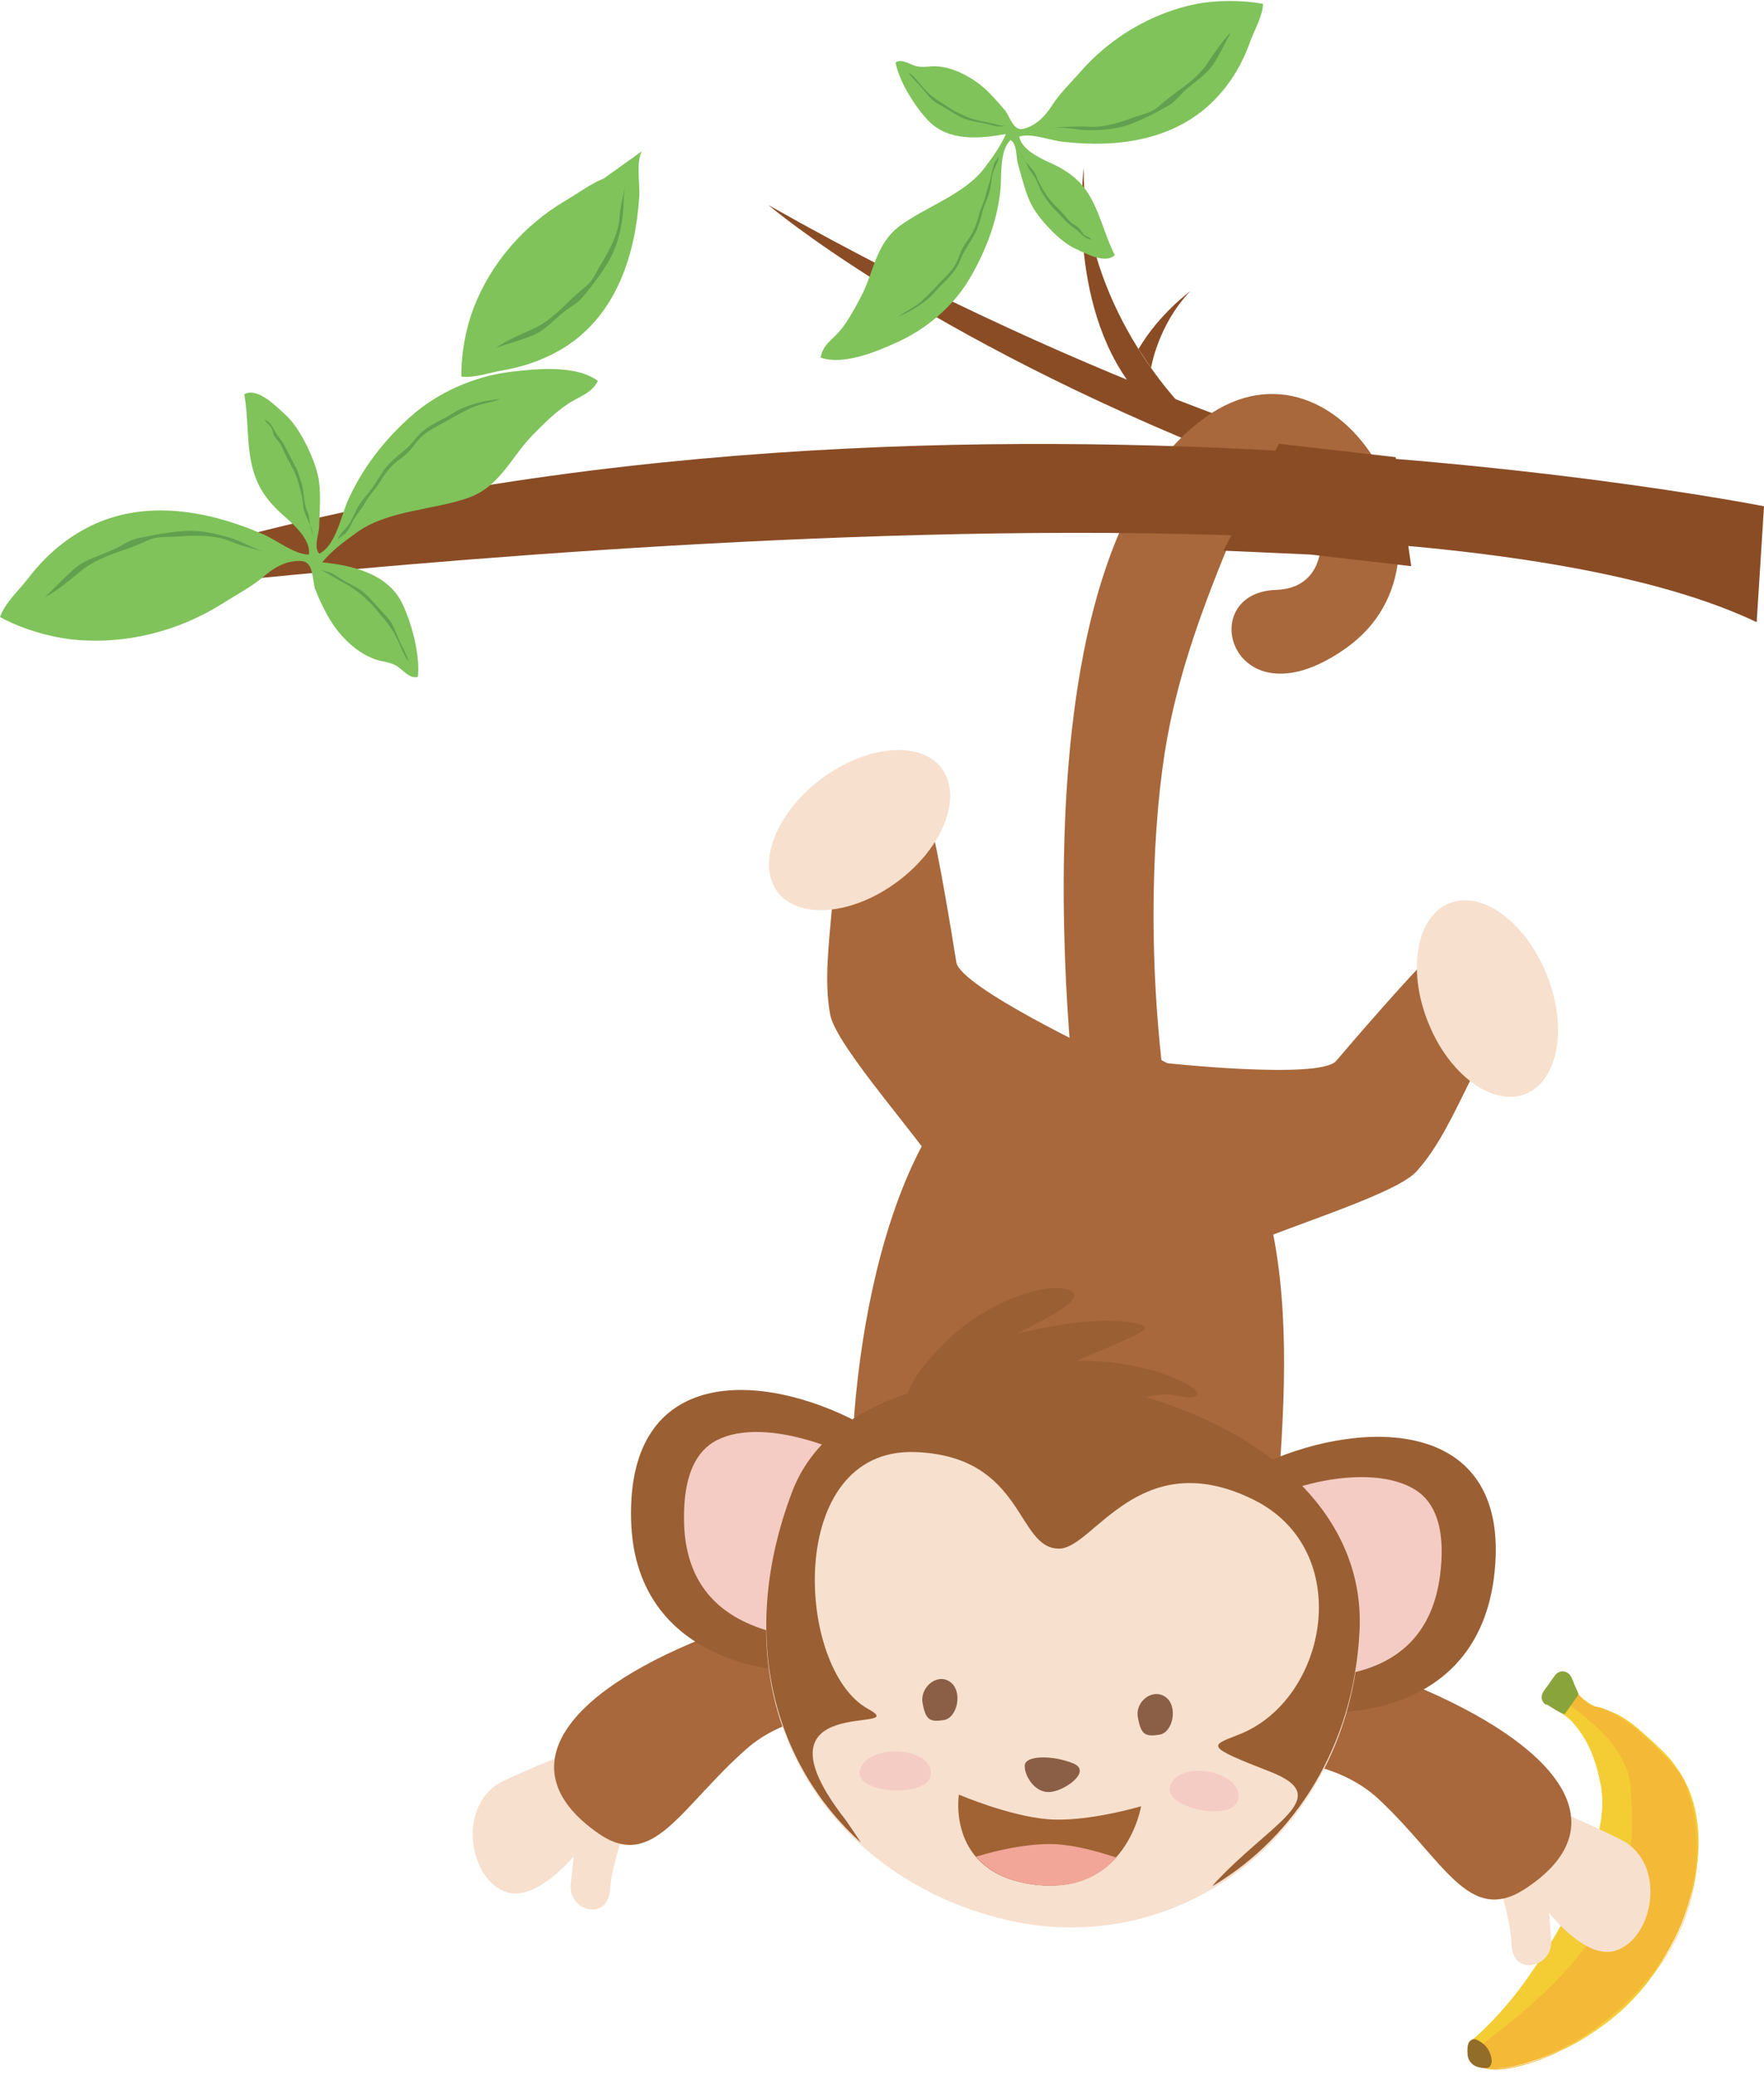 <?xml version="1.0" encoding="UTF-8"?><svg xmlns="http://www.w3.org/2000/svg" xmlns:xlink="http://www.w3.org/1999/xlink" height="481.5" preserveAspectRatio="xMidYMid meet" version="1.0" viewBox="0.1 -0.2 409.5 481.5" width="409.5" zoomAndPan="magnify"><g><g fill="#8a4c25"><path d="M320.2,108.5c0,0-62.6-16.3-141.7-61.1c0,0,35.5,30.3,108.1,59L320.2,108.5z"/><path d="M274.7,94.3c0,0-23.5-23.5-23-55.6c0,0-4.2,31.2,11.4,51.1L274.7,94.3z"/><path d="M267.3,85.2c0,0,1.6-10,9.1-17.8c0,0-7.2,5.2-12,13.4L267.3,85.2z"/></g><g><g><g><g><g><path d="M362.1,396.8c0,0,7.7,3.5,10,18.3c2.3,14.8-15.3,45.8-30.3,58.2c0,0-1.7,3.8,2.4,5.9 c4.1,2.1,24.3-2.7,36.7-17.8c12.4-15,19.8-40.7,4.8-55.3c-15-14.6-12.2-5.5-20.8-14.2L362.1,396.8z" fill="#f3cd33"/></g><g><path d="M362.3,396.8c1,0.5,1.9,1.3,2.7,2c2.2,2.1,3.9,4.9,5,7.7c0.9,2.2,1.6,4.6,2,6.9c0.3,1.7,0.5,3.3,0.5,5 c-0.1,3.4-0.8,6.7-1.8,10c-1.1,3.9-2.7,7.6-4.4,11.3c-1.9,4-4,7.9-6.3,11.7c-2.3,3.8-4.8,7.4-7.5,10.9c-2.5,3.1-5.1,6.2-8,8.9 c-0.6,0.6-1.3,1.2-2,1.8c-0.2,0.2-0.5,0.3-0.6,0.5c-0.1,0.2-0.1,0.4-0.2,0.6c-0.5,1.9,0.3,3.7,1.9,4.8c0.9,0.6,1.9,0.8,3,0.9 c1.3,0,2.6-0.1,3.8-0.3c3.6-0.6,7.2-1.8,10.5-3.3c4.2-1.8,8.3-4.2,11.9-7c3.9-3,7.3-6.6,10.2-10.6c2.7-3.8,5-7.9,6.7-12.2 c1.8-4.3,3.1-8.9,3.7-13.6c0.6-4.4,0.5-9-0.6-13.4c-1.1-4.3-3.1-8.4-6.1-11.7c-1.7-1.9-3.7-3.7-5.6-5.4 c-1.3-1.2-2.7-2.3-4.2-3.3c-1.6-1-3.2-1.8-5-2.2c-1.5-0.4-2.9-1-4.1-1.9c-1.1-0.8-2.1-1.8-3.1-2.8c0.1,0,0.2,0,0.4,0 C364.2,393.5,363.3,395.2,362.3,396.8c0,0.1-0.4,0.1-0.3,0c0.9-1.7,1.9-3.3,2.8-5c0-0.1,0.3-0.1,0.4,0 c1.6,1.6,3.3,3.3,5.5,4.2c1.3,0.5,2.7,0.7,4,1.3c2.8,1.2,5.2,3.2,7.4,5.2c1.9,1.7,3.9,3.5,5.6,5.4c1.4,1.7,2.7,3.6,3.7,5.6 c2,4,2.9,8.5,3,12.9c0.1,4.6-0.6,9.3-1.9,13.7c-1.3,4.5-3.2,8.9-5.5,13c-2.3,4.1-5.1,8-8.5,11.4c-3.4,3.5-7.4,6.4-11.6,8.9 c-3.6,2.1-7.5,3.7-11.5,4.9c-2.8,0.8-5.7,1.5-8.7,1.4c-0.8,0-1.7-0.1-2.5-0.4c-1.8-0.8-3.1-2.6-2.8-4.6c0-0.4,0.1-1,0.3-1.3 c0.2-0.2,0.5-0.4,0.7-0.6c0.3-0.3,0.7-0.6,1-0.9c1.4-1.3,2.7-2.6,4-4c2.9-3.1,5.5-6.4,7.9-9.9c2.6-3.7,5-7.5,7.2-11.4 c2.1-3.8,4-7.7,5.6-11.8c1.4-3.6,2.7-7.3,3.4-11.1c0.6-3.2,0.8-6.4,0.2-9.6c-0.8-4.3-2.1-8.5-4.6-12.1 c-1.2-1.8-2.7-3.5-4.5-4.6c-0.2-0.2-0.5-0.3-0.7-0.4C361.9,396.8,362.2,396.7,362.3,396.8z" fill="#f3cd33"/></g></g><g><g><path d="M364,393.4c-0.3,0.6-0.1,1.4,0.5,1.8c3.4,2.3,14,10.2,14.4,19.3c0.5,10.7,4.4,31-34.1,59.3 c-0.8,0.6-1.4,1.4-1.8,2.4c-0.4,1.2-0.3,2.7,1.7,3.4c3.8,1.4,22.6-1.9,38.2-20.8c15.5-18.8,11.4-40.5,6.8-47.7 c0-0.1-0.1-0.1-0.1-0.2c-1-1.1-12.2-14.3-19.3-15c-0.1,0-0.2,0-0.4-0.1c-0.6-0.2-2.4-1-3.7-2.8 C365.8,392.3,364.5,392.4,364,393.4L364,393.4z" fill="#f4b937"/></g><g><path d="M364.2,393.4c-0.3,0.7,0,1.4,0.6,1.8c0.3,0.2,0.5,0.4,0.8,0.5c0.7,0.5,1.3,1,2,1.5 c1.7,1.3,3.3,2.8,4.8,4.3c3.3,3.4,6.3,7.6,6.8,12.4c0.2,1.8,0.2,3.7,0.3,5.5c0.1,2,0.1,4.1,0,6.1c-0.2,2.4-0.5,4.8-1.1,7.2 c-0.7,2.8-1.7,5.6-2.9,8.3c-1.5,3.3-3.4,6.4-5.6,9.3c-2.7,3.7-5.7,7.1-8.9,10.2c-4.1,4-8.5,7.8-13,11.3c-0.7,0.5-1.3,1-2,1.5 c-0.6,0.4-1.2,0.8-1.7,1.4c-0.7,0.9-1.3,2.2-1,3.4c0.5,1.4,2,1.7,3.3,1.8c2.9,0.1,5.8-0.6,8.6-1.4c4.4-1.4,8.5-3.4,12.4-5.8 c5.1-3.2,9.7-7.2,13.7-11.7c3.6-4.1,6.7-8.6,8.9-13.7c1.8-4.2,3-8.6,3.5-13.2c0.4-3.9,0.4-7.8-0.2-11.6c-0.4-3-1.2-6-2.4-8.7 c-0.4-0.9-0.8-1.9-1.5-2.7c-0.7-0.8-1.4-1.6-2.1-2.3c-2.6-2.8-5.4-5.6-8.4-8c-1.6-1.2-3.2-2.4-5-3.3c-0.8-0.4-1.6-0.7-2.4-1 c-0.4-0.1-0.7-0.2-1.1-0.2c-0.4-0.1-0.7-0.2-1.1-0.4c-0.9-0.5-1.8-1.1-2.5-1.8c-0.4-0.4-0.7-1.1-1.3-1.2 C365,392.5,364.5,392.9,364.2,393.4c-0.1,0.1-0.4,0.1-0.4-0.1c0.4-0.8,1.4-1.1,2.2-0.7c0.6,0.3,0.9,0.9,1.3,1.3 c0.5,0.5,1,0.9,1.5,1.2c0.4,0.2,0.8,0.4,1.1,0.6c0.4,0.2,0.8,0.2,1.2,0.3c0.8,0.2,1.5,0.4,2.3,0.8c1.8,0.8,3.4,1.9,4.9,3 c1.7,1.3,3.3,2.7,4.9,4.2c2.2,2.1,4.4,4.3,6.4,6.7c0.6,0.7,1.1,1.6,1.5,2.5c0.6,1.2,1,2.5,1.4,3.9c1,3.3,1.5,6.8,1.6,10.2 c0.2,4.2-0.3,8.5-1.3,12.6c-1.2,4.8-3.1,9.4-5.7,13.5c-3.2,5.2-7.4,9.8-12,13.8c-4.1,3.5-8.6,6.6-13.5,8.9 c-3.5,1.7-7.2,3-11,3.7c-1.3,0.2-2.5,0.4-3.8,0.3c-1.1,0-2.2-0.2-3.1-0.8c-0.9-0.6-1.1-1.6-0.9-2.7c0.3-1.4,1.2-2.3,2.3-3.1 c2.6-1.9,5.1-3.9,7.5-5.9c4.1-3.4,8-7.1,11.6-11.1c2.8-3.2,5.4-6.5,7.7-10.1c1.8-2.9,3.3-5.9,4.5-9c1-2.6,1.7-5.3,2.1-8 c0.4-2.3,0.5-4.5,0.5-6.8c0-1.9-0.1-3.8-0.2-5.7c-0.1-0.9-0.1-1.9-0.2-2.8c-0.2-2.5-1.2-4.8-2.4-6.9c-2.4-4-5.9-7.3-9.6-10.1 c-0.6-0.5-1.2-0.9-1.8-1.3c-0.3-0.2-0.6-0.4-0.9-0.7c-0.4-0.5-0.4-1-0.2-1.6C363.9,393.2,364.3,393.2,364.2,393.4z" fill="#f4b937"/></g></g></g><g><g><g><path d="M359,395.2c1.5,1,3.5,2.2,4.3,2.3l3.1-4.5l-1.6-3.8c-0.7-1.6-2.9-1.8-3.8-0.3l-2.5,3.6 C357.9,393.4,358.1,394.6,359,395.2z" fill="#8aa43c"/></g><g><path d="M359.1,395.1c0.8,0.5,1.5,1,2.3,1.5c0.6,0.3,1.2,0.7,1.9,0.8c0,0-0.1,0-0.1,0.1c1-1.5,2.1-3,3.1-4.5 c0,0.1,0,0.2,0,0.2c-0.3-0.8-0.6-1.5-1-2.3c-0.3-0.8-0.6-1.9-1.3-2.4c-0.6-0.4-1.4-0.5-2-0.2c-0.4,0.2-0.7,0.5-1,0.9 c-0.6,0.8-1.1,1.6-1.7,2.5c-0.2,0.3-0.4,0.6-0.6,0.9C358.1,393.5,358.3,394.5,359.1,395.1c0.1,0.1,0,0.5-0.2,0.3 c-1-0.7-1.2-2-0.5-3c0.3-0.5,0.6-0.9,1-1.4c0.5-0.7,0.9-1.3,1.4-2c0.4-0.6,1-1.2,1.8-1.3c1-0.1,1.9,0.5,2.3,1.4 c0.3,0.6,0.5,1.1,0.7,1.7c0.3,0.7,0.6,1.3,0.9,2c0.1,0.3-0.3,0.7-0.4,0.9c-0.9,1.3-1.8,2.6-2.7,3.8c0,0-0.1,0.1-0.1,0.1 c-0.6-0.1-1.3-0.5-1.8-0.8c-0.8-0.5-1.6-1-2.4-1.5C358.8,395.3,358.9,395,359.1,395.1z" fill="#8aa43c"/></g></g></g><g><g><path d="M342.6,473.3c1.4,0.6,3.7,2.2,3.6,5.3c0,0.6-0.5,1.2-1.2,1.1c-1.8,0-5-0.7-4-5.5 C341.2,473.5,341.9,473,342.6,473.3z" fill="#926d2a"/></g><g><path d="M342.7,473.1c1.2,0.5,2.4,1.4,3,2.6c0.6,1.1,1.3,3.5-0.3,4c-0.4,0.1-1,0.1-1.4,0c-0.5-0.1-1-0.2-1.4-0.4 c-1-0.5-1.7-1.4-1.8-2.6c-0.1-0.8-0.1-1.9,0.2-2.7C341.2,473.4,342,472.9,342.7,473.1c0.1,0.1-0.1,0.3-0.3,0.3 c-1.6-0.6-1.6,2.6-1.4,3.5c0.2,0.9,0.8,1.7,1.7,2.2c0.7,0.4,1.5,0.5,2.2,0.5c1.8,0,0.8-3,0.3-3.8c-0.7-1.1-1.7-1.9-2.8-2.4 C342.3,473.3,342.6,473.1,342.7,473.1z" fill="#926d2a"/></g></g></g><g><path d="M250.2,240.8c-36.7-2.3-50.3,54.6-52.2,93.7c-2.4,48.4,16.5,67.2,16.5,67.2l35.6,24.3 c31.2-3.3,44.9-50,47.1-85.5C299.1,310.8,303.6,244.2,250.2,240.8z" fill="#a8683b"/></g><g><path d="M345.8,430.1c0,0,5,13.6,5.2,21.1c0.3,7.4,9.6,5.3,9.2-1.1c-0.5-6.4-0.5-6.4-0.5-6.4s8.2,10.7,15.1,8.9 c9-2.3,12.7-20.3,1.5-25.9c-11.3-5.6-18.6-8.2-18.6-8.2L345.8,430.1z" fill="#f7e0ce"/></g><g><path d="M292,407.8c9.1,0.3,20.4,2.3,28.2,9.6c15.1,14.1,20.8,29.3,33.9,20.8c21.2-13.8,9.9-31.7-23.2-46.2 c-14.8-6.5-30.2-11-40.5-12.8L292,407.8z" fill="#a8683b"/></g><g><path d="M147.6,417.5c0,0-5.4,13.5-5.9,20.9c-0.5,7.4-9.8,5-9.1-1.4c0.7-6.4,0.7-6.4,0.7-6.4s-8.5,10.4-15.4,8.4 c-9-2.6-12.1-20.7-0.7-26c11.4-5.3,18.8-7.6,18.8-7.6L147.6,417.5z" fill="#f7e0ce"/></g><g><path d="M202,396.9c-9.1,0-20.5,1.7-28.5,8.7c-15.5,13.6-21.7,28.6-34.5,19.7c-20.7-14.4-8.9-32,24.6-45.4 c15-6,30.5-10.1,40.9-11.5L202,396.9z" fill="#a8683b"/></g><g><path d="M256.6,244.7c0,0-33.6-15.8-34.5-21.6c-0.9-5.8-4.3-26.3-5.9-31.9c-1.6-5.6-27.7-8-25.1-3 c6.2,12.4-1.1,31.6,1.7,47c1.4,7.7,22.5,30.5,28.1,40.4C225.5,283.9,256.6,244.7,256.6,244.7z" fill="#a8683b"/></g><g><path d="M269.6,246.4c0,0,36.9,4.1,40.7-0.4c3.8-4.5,17.4-20.2,21.7-24.2c4.3-4,27.8,7.6,23,10.6 c-11.8,7.3-15.5,27.5-26,39.2c-5.2,5.9-35.2,14.3-45.1,19.8C275.6,296,269.6,246.4,269.6,246.4z" fill="#a8683b"/></g><g><path d="M336.6,209.4c-7.6,3-9.9,15.4-5,27.6c4.8,12.2,15,19.7,22.6,16.7c7.6-3,9.9-15.4,5-27.6 C354.3,213.8,344.2,206.4,336.6,209.4z" fill="#f7e0ce"/></g><g><path d="M199.7,330.1c22.8,12.1,10.4,39.5,10.4,39.5s-2.4,13.6-13.2,17c-10.9,3.4-49.6,1.4-50.3-34.3 C145.8,316.6,177,318,199.7,330.1z" fill="#9a5f33"/></g><g><path d="M179.2,378.5c8.6,2.3,16.3,1.5,18.7,0.8c5.5-1.7,7.3-10.1,7.3-10.2l0.2-1.1l0.4-1c0.2-0.4,2.5-5.9,2.6-12.3 c0.1-7.5-2.8-12.5-9.1-15.9c-4.1-2.2-8.5-4-12.8-5.1c-9.3-2.5-17.3-2-21.8,1.5c-4.1,3.2-6,9.2-5.8,17.9 C159.2,366.4,166,374.9,179.2,378.5C179.2,378.5,179.2,378.5,179.2,378.5z" fill="#f5ccc4"/></g><g><path d="M296.3,338.2c-23.9,9.6-14.5,38.2-14.5,38.2s0.9,13.7,11.4,18.3c10.5,4.6,49.1,6.7,53.7-28.7 C351.4,330.6,320.2,328.6,296.3,338.2z" fill="#9a5f33"/></g><g><path d="M311.5,388.5c-8.8,1.4-16.3-0.2-18.6-1.2c-5.3-2.3-6.1-10.8-6.1-10.9l-0.1-1.2l-0.3-1 c-0.1-0.4-1.9-6.2-1.3-12.5c0.7-7.4,4.1-12.1,10.7-14.8c4.3-1.7,8.9-3,13.2-3.7c9.6-1.5,17.4-0.1,21.5,3.8c3.7,3.6,5,9.8,3.9,18.4 C332.7,378.6,325,386.4,311.5,388.5C311.5,388.5,311.5,388.5,311.5,388.5z" fill="#f5ccc4"/></g><g><path d="M184,346.5c17.9-47.2,135-27.7,131.7,32.6c-2.4,45.6-40.7,75-80.5,66.6C192.7,436.6,165.1,396,184,346.5z" fill="#f7e0ce"/></g><g><path d="M184,346c17.9-47.2,135-27.7,131.7,32.6c-1.4,26.5-15,47.5-33.9,58.8c-0.1,0-0.1,0-0.2,0 c13.1-14.5,28.8-20.4,13.4-26.4c-15.4-6-14-6-7.4-8.6c20.8-8,27.4-43,3.2-54.7c-26.2-12.7-36.8,11.3-44.7,11.5 c-10.2,0.3-7.9-21.5-33.6-22.4c-30.3-1-27.7,50.4-10.9,59.6c11.1,6.1-29-4.6-5.1,25.9c0,0,3.5,5.1,3.4,5.1 C179.9,409.3,171.2,379.7,184,346z" fill="#9a5f33"/></g><g><path d="M238,409.5c0.1-2.3,6.4-2.4,11.1-0.5c4.8,1.8-2,6.6-5.4,6.7C240.3,415.9,237.8,411.8,238,409.5z" fill="#8a5f46"/></g><g><path d="M270.6,393.6c3.1,2.1,1.8,8.4-1.4,8.8c-3.2,0.5-4.2,0-4.9-3.8C263.4,394.9,267.5,391.5,270.6,393.6z" fill="#8a5f46"/></g><g><path d="M220.6,390.1c3.1,2.1,1.8,8.4-1.4,8.9c-3.2,0.5-4.2,0-4.9-3.8C213.5,391.5,217.6,388,220.6,390.1z" fill="#8a5f46"/></g><g><path d="M212.7,327.8c-5.2-2.3,0.2-10.1,7.3-16.9c9.2-9.1,24-14.1,28.7-11.5c4.6,2.4-12.8,9.6-12.4,9.9 c-0.1,0,9.6-2.4,16.9-2.8c7.2-0.7,14.6,0.7,12.4,2.1c-4.3,2.6-15.7,6.8-15.5,7.1c-0.1,0,7.5-0.4,14.9,1.5 c7.4,1.6,14.5,5.4,12.9,6.4c-2.6,2.4-7.5-4.5-21.3,5.3c-6.7,5-13.5,3.2-21.1,1.2C228.3,328,215.5,328.9,212.7,327.8z" fill="#9a5f33"/></g><g><path d="M271.8,414.1c-2.1,5.2,13.9,8.6,15.6,3.7C289.7,411.4,274.4,407.7,271.8,414.1z" fill="#f5ccc4"/></g><g><path d="M199.7,410.7c-1.3,5.4,15.4,6.4,16.4,1.3C217.5,405.3,201.4,404,199.7,410.7z" fill="#f5ccc4"/></g><g><path d="M243.2,422c9.1,0.8,21.8-3,21.8-3s-3.4,20.8-24.7,18.2c-20.6-2.5-17.6-20.9-17.6-20.9S234.1,421.2,243.2,422 z" fill="#a16234"/></g><g><path d="M247.3,428c4.1,0.5,8.2,1.7,12,2.9c-3.7,4.1-9.6,7.5-18.9,6.3c-6.8-0.8-11.1-3.4-13.7-6.5 C233.6,428.6,241.6,427.2,247.3,428z" fill="#f1a698"/></g><g><path d="M218.7,178.1c4.9,6.6,0.4,18.3-10.1,26.2c-10.5,7.9-23,9-28,2.5c-4.9-6.6-0.4-18.3,10.1-26.2 C201.3,172.7,213.8,171.6,218.7,178.1z" fill="#f7e0ce"/></g><g><path d="M251,265.8c0,0-19.8-134.3,29-169.2c31.6-22.6,62.8,32.2,32.6,53.6c-26.4,18.8-35.7-12.9-16.2-13.5 c22.1-0.8,3.8-45.1-8.6-16.4c-9.6,22.4-14.8,38.3-17.3,54.1c-3.2,20.3-4.2,53.2,1.3,86.8L251,265.8z" fill="#a8683b"/></g></g><g><path d="M327.7 131.2L324.1 105.9 297 102.8 284.1 127.6 304.3 128.5z" fill="#8a4c25"/></g><g><g><path d="M140.3,41.2c-3.2,1.3-5.9,3.4-9,5.2c-9.6,5.7-17.3,14.5-21.3,25c-1.8,4.7-2.9,10.8-2.8,15.8 c3.1,0.4,6.7-1,9.9-1.5c5.1-0.9,10-2.7,14.4-5.5c11.7-7.6,16.1-21.2,17-34.7c0.2-3-0.8-7.8,0.6-10.6" fill="#7fc35a"/></g><g><path d="M145.7,41.9c-1.1,2.3-0.7,6-1.1,8.5c-0.4,2.9-1.3,6.6-2.8,9.3c-1.7,3.1-4,6.1-6.3,8.9 c-1.4,1.7-2.9,2.3-4.5,3.6c-2.3,1.8-4.4,4.3-7.2,5.4c-2.8,1.2-5.7,1.9-8.5,2.9c2.7-1.9,5.6-3,8.6-4.4c2.8-1.2,5.7-3.8,7.9-6 c1.5-1.5,3-2.7,4.6-4.1c1.5-1.3,2.2-3.3,3.3-5c1.9-3.2,3.9-6.8,4.2-10.6C143.9,48.9,145.1,43,145.7,41.9" fill="#62a04f"/></g></g><g><path d="M409.6,117.3c0,0-223.3-44.5-403.3,22.6c0,0,309.3-39.7,401.6,4.3L409.6,117.3z" fill="#8a4c25"/></g><g><g><path d="M237.7,29.7c3.1-0.8,5.1-3.1,6.6-5.4c1.8-2.8,4.2-5.1,6.4-7.6c7-8.1,16.7-13.9,27.2-16 c4.8-0.9,10.7-0.9,15.4,0c-0.1,3-2.1,6.2-3.1,9.1c-1.7,4.7-4.2,9-7.7,12.7c-9.2,9.8-22.7,11.7-35.7,10.2 c-2.9-0.3-7.3-2.1-10.1-1.2c0.5,2.9,4.6,4.9,7,6c3.4,1.5,6.2,3.3,8.4,6.3c3.2,4.4,4.3,10.4,6.8,15.2c-2.2,2.2-7-0.5-9.2-1.5 c-3.5-1.6-8.1-6.5-10-9.9c-1.5-2.7-2.4-6.7-3.3-9.8c-0.5-1.7-0.1-4.4-1.7-5.5c-2.7,2.5-2,8.7-2.4,12c-0.8,7.1-3.5,14.1-7.2,20.3 c-3.7,6.3-10.1,11.7-16.9,14.7c-4.8,2.2-12.3,5.3-17.6,3.5c0.5-3.1,2.9-4.2,4.7-6.5c1.8-2.2,3.2-4.9,4.6-7.5 c3.1-5.8,3.4-12.3,9-16.5c6-4.5,15.2-7.4,19.8-13.6c1.8-2.4,3.8-5.1,4.9-7.8c-5.9,1.1-13.3,1.8-18-3.1c-3-3.1-6.8-9.1-7.6-13.5 c1.6-1,3.4,0.6,5,0.9c1.6,0.3,3-0.1,4.6,0c3.5,0.2,7.3,2.1,10.1,4.3c2.1,1.7,4,3.9,5.7,5.9C234.6,27,235.4,30.3,237.7,29.7" fill="#7fc35a"/></g><g><path d="M244.1,29.6c2.4-0.6,5.8,0.4,8.3,0.4c2.8,0.1,6.5-0.2,9.3-1.1c3.2-1.1,6.5-2.8,9.5-4.5 c1.8-1,2.6-2.3,4.1-3.7c2.1-1.9,4.8-3.5,6.4-5.9c1.6-2.4,2.8-5.1,4.2-7.6c-2.2,2.3-3.8,4.8-5.6,7.4c-1.6,2.5-4.6,4.8-7,6.5 c-1.6,1.2-3.1,2.4-4.6,3.7c-1.5,1.2-3.5,1.6-5.3,2.2c-3.3,1.2-7.1,2.5-10.7,2.2C251,29.1,245.1,29.2,244.1,29.6" fill="#62a04f"/></g><g><path d="M231.9,36.1c0,1.4-1.1,2.8-1.4,4.1c-0.3,1.4-0.3,2.7-0.7,4.1c-0.4,1.5-1.2,3-1.6,4.5 c-0.3,1.3-0.6,2.4-1.1,3.7c-0.8,2.1-2,3.7-3.1,5.6c-0.8,1.4-1.2,2.9-2.1,4.2c-0.9,1.3-1.9,2.3-3,3.4c-1.2,1.1-2.2,2.5-3.4,3.5 c-2.1,1.7-4.4,3-6.8,4.1c1.6-1.3,3.6-2.1,5.2-3.5c2.1-1.9,4.1-4.1,6.1-6.2c1.2-1.2,2.2-2.7,2.7-4.2c0.5-1.5,1.1-2.6,2-3.8 c1.2-1.6,2-3.5,2.5-5.4c0.4-1.7,1.3-3.3,1.7-5c0.4-1.8,1.1-3.3,1.4-5.1c0.1-0.7,0.3-1.5,0.5-2.1C230.9,37.4,231.6,36.9,231.9,36.1" fill="#62a04f"/></g><g><path d="M237.1,35.4c0.2,0.8,0.9,1.6,1.3,2.4c0.4,0.8,0.6,1.4,1.2,2.1c1.3,1.5,1.6,3.5,2.7,5.1 c0.8,1.2,1.6,2.4,2.7,3.5c0.8,0.7,1.5,1.6,2.3,2.4c0.8,0.8,1.5,1.4,2.4,2c1.3,0.9,1.9,2.2,3.7,2.5c-0.2-0.6-1.2-0.7-1.6-1.1 c-0.4-0.3-0.6-0.8-1-1.3c-0.5-0.6-1.1-0.9-1.7-1.3c-0.8-0.5-1.4-1.4-2-2.1c-1.3-1.4-2.8-2.7-3.9-4.3c-0.8-1.2-1.5-2.3-2.1-3.6 c-0.3-0.7-0.5-1.3-0.9-2c-0.5-0.7-1-1.2-1.5-1.8C238,37.2,237.1,36,237.1,35.4" fill="#62a04f"/></g><g><path d="M233.4,29.1c-1.9-0.3-3.7-0.9-5.6-1.2c-1.5-0.3-2.7-0.7-4-1.3c-0.8-0.4-1.6-0.7-2.4-1.2 c-0.9-0.6-2.4-1.5-3.3-2.1c-1.6-1.1-2.5-1.8-3.8-3.3c-1-1.2-2-2.5-3.3-3.4c0.8,1.4,2.2,2.5,3.2,3.7c1,1.2,2.1,2.8,3.5,3.5 c1.9,1.1,3.7,2.3,5.7,3.3c1.8,0.9,4,1,6,1.5c0.8,0.2,1.6,0.5,2.4,0.5C232.2,29.2,232.8,29.1,233.4,29.1" fill="#62a04f"/></g></g><g><g><path d="M70.1,130c-3.7-0.2-6.6,1.7-8.9,3.7c-2.9,2.4-6.2,4.1-9.5,6.2c-10.3,6.5-22.7,9.6-34.9,8.3 c-5.5-0.6-12-2.6-16.7-5.2c1.1-3.2,4.3-6.1,6.4-8.8c3.4-4.5,7.6-8.4,12.5-11.2c13.2-7.6,28.6-5.1,42.2,0.8 c3.1,1.3,7.2,4.7,10.6,4.7c0.5-3.3-3.3-6.8-5.6-8.8c-3.2-2.8-5.6-5.6-7-9.7c-2-5.8-1.3-12.7-2.4-18.7c3.1-1.7,7.4,2.8,9.5,4.7 c3.3,2.9,6.6,9.8,7.6,14.1c0.8,3.5,0.4,8.1,0.3,11.7c0,2-1.4,4.8,0,6.5c3.8-1.8,5.1-8.8,6.6-12.2c3.3-7.5,8.5-14.2,14.6-19.6 c6.2-5.6,14.9-9.4,23.2-10.4c5.9-0.7,15.1-1.7,20.3,2.1c-1.6,3.1-4.5,3.6-7.2,5.5c-2.7,1.8-5.2,4.3-7.5,6.6 c-5.4,5.3-7.8,12.3-15.3,15c-8.1,2.9-18.9,2.9-26,8.1c-2.8,2-5.8,4.2-8,6.9c6.7,0.7,15.1,2.5,18.5,9.4c2.2,4.4,4.3,12.2,3.7,17.2 c-2.1,0.5-3.5-1.8-5.2-2.7c-1.7-0.9-3.3-0.8-5-1.5c-3.8-1.4-7.3-4.7-9.5-8c-1.7-2.5-3.1-5.6-4.2-8.3C72.6,134,72.8,130.2,70.1,130" fill="#7fc35a"/></g><g><path d="M63.2,128.1c-2.8-0.1-6.2-2.3-8.8-3.2c-3.1-1-7.1-2-10.4-1.9c-3.9,0.1-7.9,0.9-11.8,1.7 c-2.3,0.5-3.6,1.7-5.7,2.6c-2.9,1.4-6.4,2.2-8.9,4.3c-2.5,2.1-4.7,4.6-7.1,6.8c3.2-1.7,5.7-3.9,8.5-6.2c2.6-2.1,6.6-3.7,9.7-4.7 c2.2-0.7,4.1-1.6,6.2-2.5c2.1-0.8,4.3-0.5,6.5-0.7c4-0.3,8.6-0.4,12.4,1.2C55.5,126.3,61.9,128.1,63.2,128.1" fill="#62a04f"/></g><g><path d="M78.5,125c0.5-1.5,2.1-2.6,2.9-4c0.8-1.4,1.3-2.9,2.2-4.2c1-1.5,2.3-2.8,3.3-4.3c0.8-1.3,1.5-2.4,2.4-3.7 c1.5-2,3.4-3.4,5.3-5c1.3-1.2,2.2-2.7,3.6-3.9c1.4-1.1,2.8-1.9,4.4-2.7c1.7-0.8,3.2-2,4.9-2.7c2.8-1.2,5.7-1.8,8.7-2.1 c-2.2,0.9-4.6,1.1-6.8,2.1c-2.9,1.4-5.8,3.1-8.7,4.7c-1.7,0.9-3.2,2.2-4.3,3.7c-1,1.4-2.1,2.5-3.5,3.5c-1.9,1.3-3.4,3.2-4.5,5.1 c-1,1.7-2.5,3.1-3.5,4.9c-1,1.8-2.4,3.2-3.2,5c-0.3,0.7-0.8,1.5-1.3,2.1C80,124,79.2,124.2,78.5,125" fill="#62a04f"/></g><g><path d="M72.6,124.1c0-1-0.5-2-0.6-3c-0.1-1-0.2-1.8-0.6-2.7c-0.9-2-0.6-4.4-1.3-6.4c-0.5-1.6-0.9-3.2-1.8-4.6 c-0.6-1.1-1.1-2.2-1.7-3.3c-0.6-1.2-1.1-2-1.9-3c-1.1-1.4-1.3-3-3.1-3.9c0.1,0.7,1,1.1,1.4,1.7c0.4,0.5,0.4,1.1,0.6,1.7 c0.3,0.8,0.9,1.3,1.4,2c0.6,0.8,1,2,1.5,3c1,2,2.2,3.8,2.8,6c0.4,1.5,0.9,3.1,1.1,4.6c0.1,0.9,0.1,1.6,0.4,2.4 c0.3,0.9,0.7,1.6,1,2.5C72.3,121.8,72.8,123.4,72.6,124.1" fill="#62a04f"/></g><g><path d="M74.6,132.1c1.9,0.9,3.8,2.2,5.7,3.2c1.5,0.8,2.7,1.7,4,2.8c0.7,0.7,1.5,1.3,2.2,2.1 c0.8,0.9,2.1,2.5,2.9,3.4c1.4,1.8,2.1,2.8,3.1,4.9c0.7,1.6,1.4,3.4,2.4,4.8c-0.4-1.8-1.5-3.4-2.2-5.1c-0.7-1.6-1.4-3.7-2.6-5 c-1.7-1.8-3.2-3.7-5.1-5.5c-1.7-1.6-4-2.4-6-3.7c-0.8-0.5-1.6-1.1-2.5-1.4C75.9,132.4,75.2,132.3,74.6,132.1" fill="#62a04f"/></g></g></g></svg>